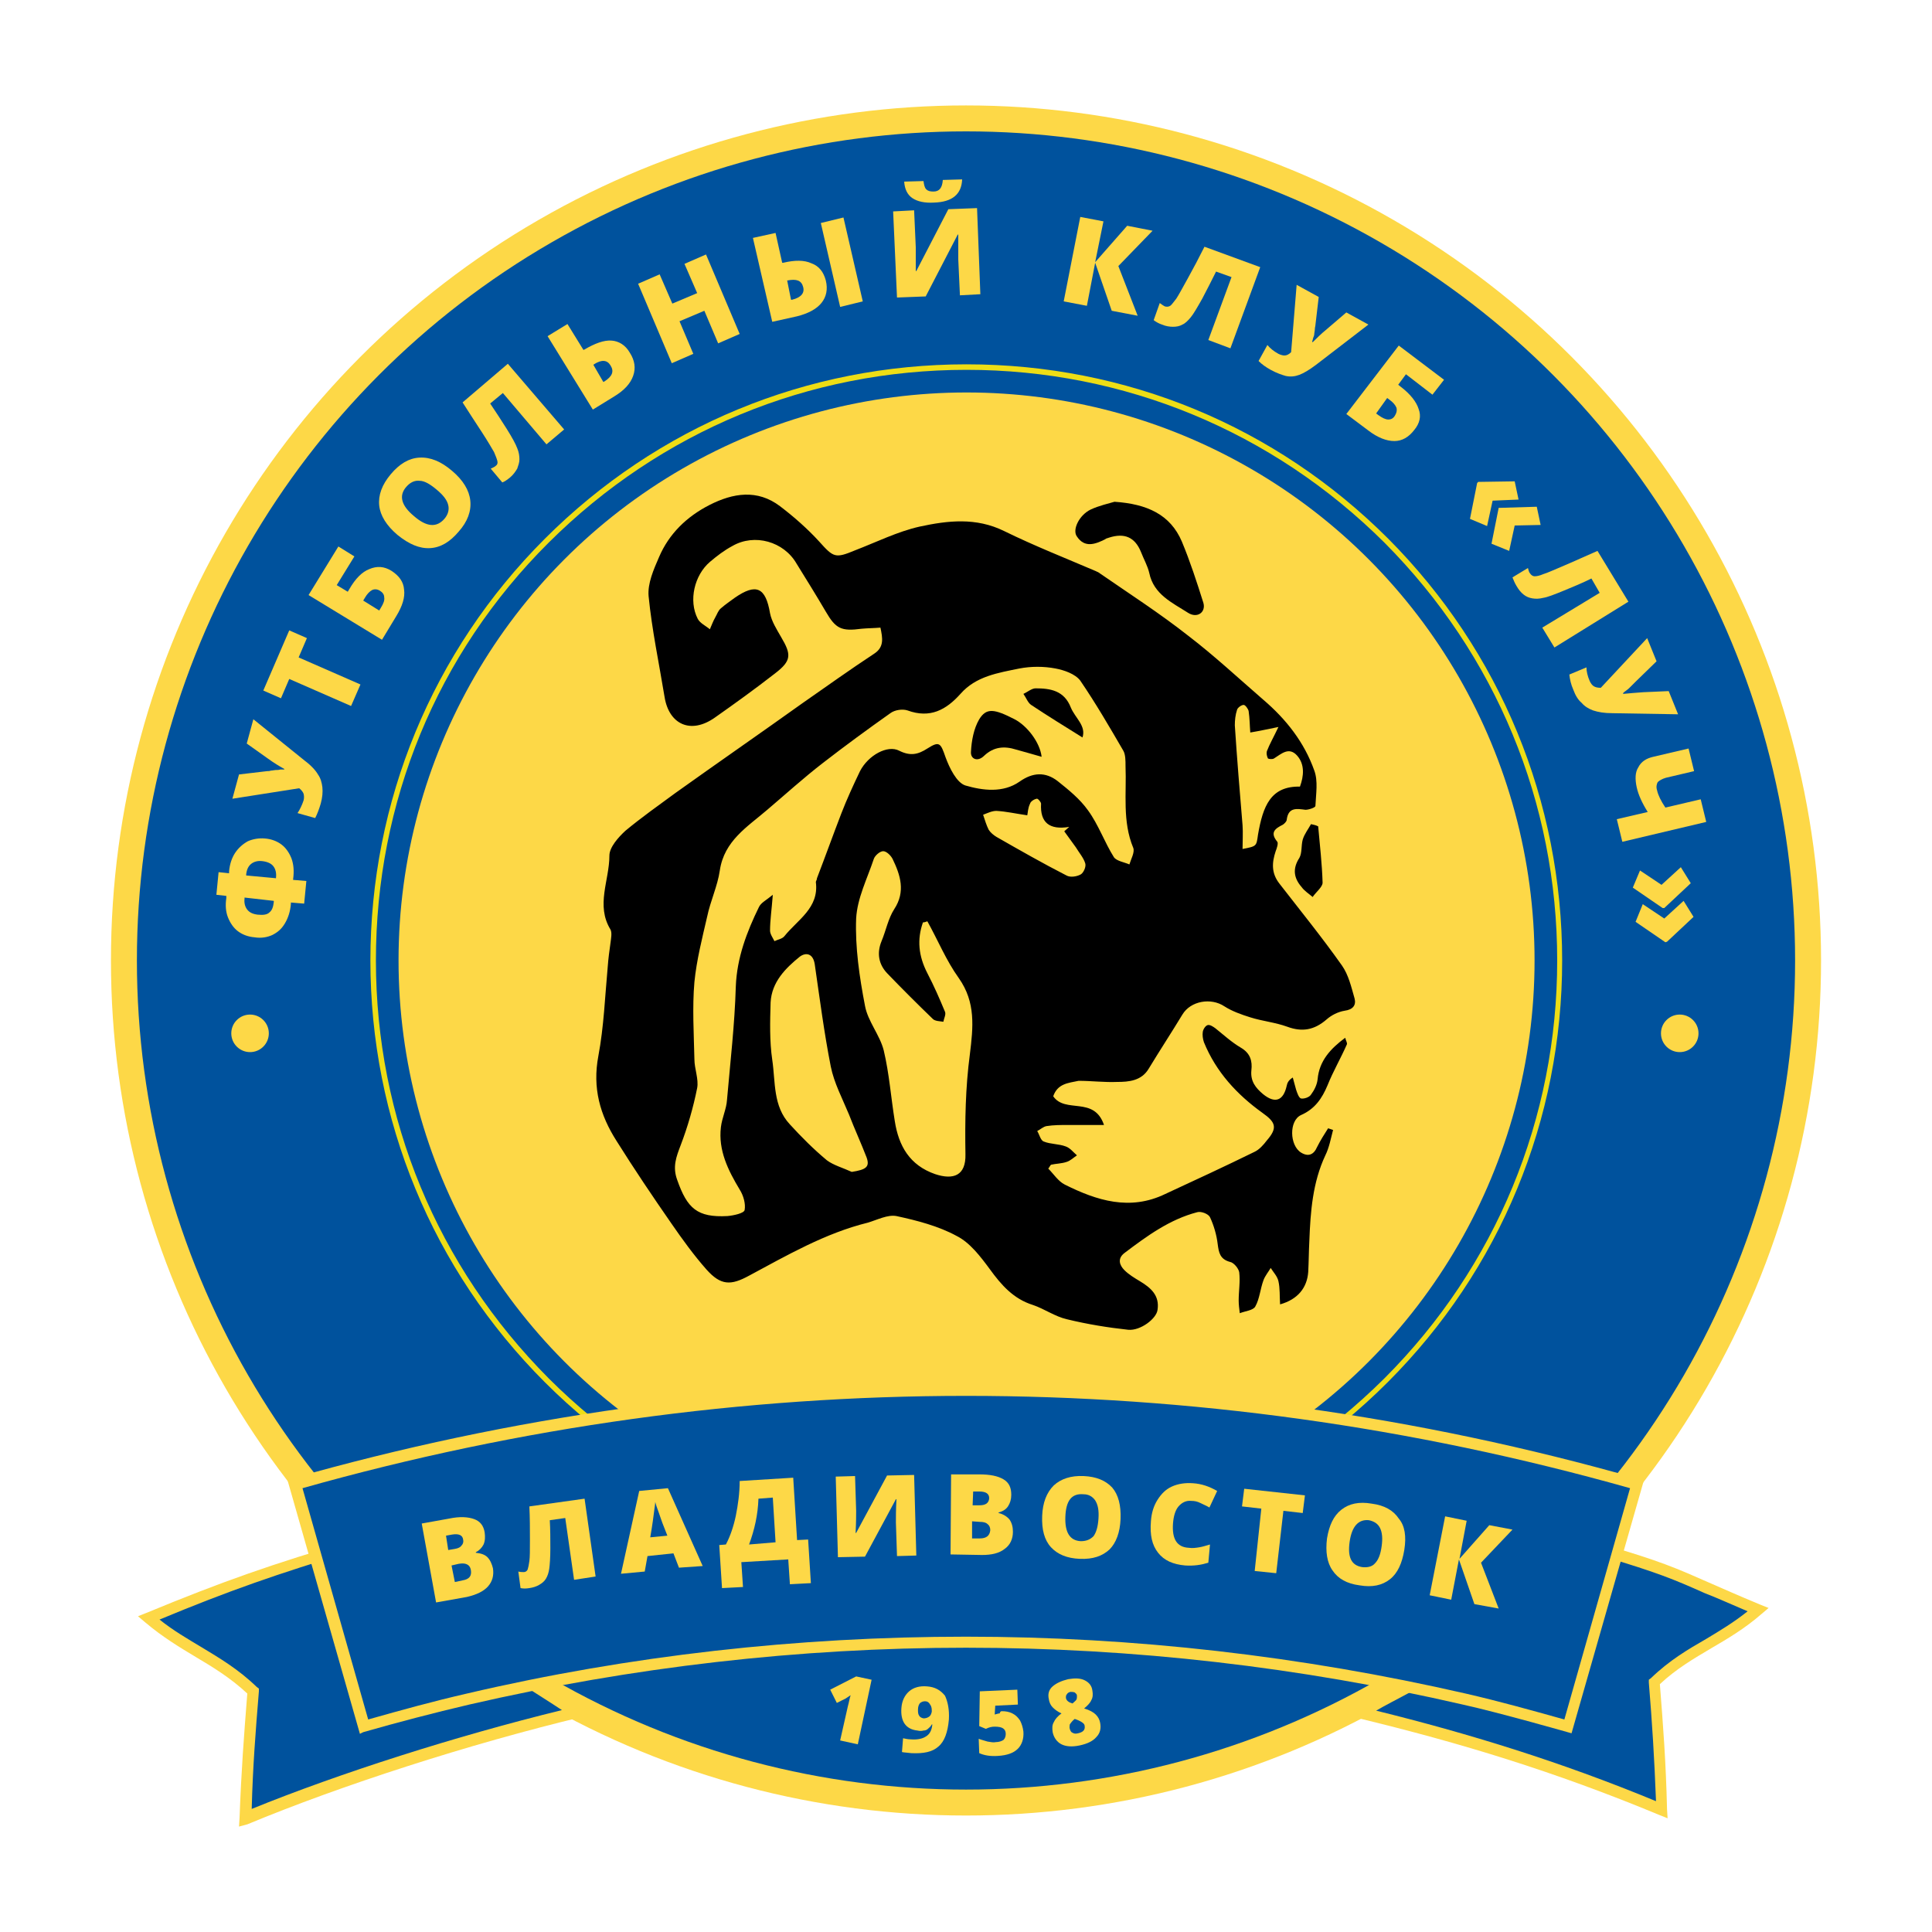 <?xml version="1.0" encoding="utf-8"?>
<!-- Generator: Adobe Illustrator 21.1.0, SVG Export Plug-In . SVG Version: 6.00 Build 0)  -->
<svg version="1.1" id="Layer_1" xmlns="http://www.w3.org/2000/svg" xmlns:xlink="http://www.w3.org/1999/xlink" x="0px" y="0px"
	 viewBox="0 0 350 350" style="enable-background:new 0 0 350 350;" xml:space="preserve">
<style type="text/css">
	.st0{fill:#FDD847;}
	.st1{fill:#00529D;}
	.st2{fill:#EEDD15;}
</style>
<circle class="st0" cx="175" cy="174" r="154.9"/>
<circle class="st1" cx="175" cy="174" r="150.2"/>
<path class="st2" d="M175.1,282c-28.8,0-56-11.2-76.4-31.6C78.3,230,67.1,202.8,67.1,174c0-28.8,11.2-56,31.6-76.4
	C119.1,77.2,146.2,66,175.1,66s56,11.2,76.4,31.6C271.8,118,283,145.2,283,174c0,28.8-11.2,56-31.6,76.4
	C231,270.8,203.9,282,175.1,282z M175.1,67c-28.6,0-55.4,11.1-75.7,31.3S68.1,145.4,68.1,174c0,28.6,11.1,55.4,31.3,75.7
	c20.2,20.2,47.1,31.3,75.7,31.3s55.4-11.1,75.7-31.3c20.2-20.2,31.3-47.1,31.3-75.7c0-28.6-11.1-55.4-31.3-75.7
	C230.5,78.1,203.6,67,175.1,67z"/>
<g>
	<path class="st0" d="M39.2,162.1l0.4-4.1l1.9,0.2l0-0.3c0.1-1.3,0.5-2.5,1.1-3.4c0.6-0.9,1.4-1.6,2.3-2.1c0.9-0.4,2-0.6,3.1-0.5
		c1.2,0.1,2.2,0.5,3,1.1c0.8,0.6,1.4,1.5,1.8,2.5c0.4,1.1,0.5,2.3,0.3,3.8l0,0.1l2.4,0.2l-0.4,4.1l-2.4-0.2l0,0.2
		c-0.1,1.4-0.5,2.6-1.1,3.6c-0.6,1-1.3,1.6-2.3,2.1c-0.9,0.4-2,0.6-3.2,0.4c-1.2-0.1-2.2-0.5-3-1.1c-0.8-0.6-1.4-1.5-1.8-2.5
		c-0.4-1-0.5-2.2-0.3-3.5l0-0.4L39.2,162.1z M44.3,162.6l0,0.2c-0.1,0.8,0.1,1.5,0.5,2c0.4,0.5,1,0.8,1.9,0.9c1,0.1,1.7,0,2.1-0.4
		c0.5-0.4,0.7-1,0.8-1.9l0-0.2L44.3,162.6z M50,159.1l0-0.1c0.1-0.9-0.1-1.6-0.5-2.1c-0.4-0.5-1.1-0.8-2-0.9c-0.8-0.1-1.5,0.1-2,0.5
		c-0.5,0.4-0.8,1-0.9,1.9l0,0.2L50,159.1z"/>
	<path class="st0" d="M58.1,145.6c-0.3,1-0.6,1.8-1,2.6l-3.2-0.9c0.4-0.6,0.8-1.4,1.1-2.3c0.1-0.4,0.1-0.8,0-1.2
		c-0.1-0.3-0.4-0.7-0.8-1l-12.1,1.9l1.2-4.4l5.1-0.6c0.2,0,0.4,0,0.7-0.1c0.3,0,0.6-0.1,0.8-0.1c0.3,0,0.6,0,0.9-0.1
		c0.3,0,0.5,0,0.7,0l0-0.1c-0.9-0.5-1.9-1.1-3-1.9l-3.8-2.7l1.2-4.4l9.3,7.5c1.2,0.9,2,1.8,2.4,2.5c0.5,0.7,0.7,1.5,0.8,2.3
		C58.5,143.5,58.4,144.5,58.1,145.6z"/>
	<path class="st0" d="M65.3,124l-1.7,3.9l-11.2-4.9l-1.5,3.5l-3.2-1.4l4.7-10.9l3.2,1.4l-1.5,3.5L65.3,124z"/>
	<path class="st0" d="M70.9,103.4c1.4,0.9,2.2,2,2.3,3.4c0.2,1.4-0.3,3-1.4,4.8l-2.6,4.3l-13.3-8.1l5.4-8.8l2.9,1.8L61,106l2,1.2
		l0.3-0.5c1.1-1.9,2.3-3.1,3.6-3.6C68.3,102.5,69.6,102.6,70.9,103.4z M68.7,110.6l0.3-0.5c0.5-0.8,0.7-1.4,0.6-1.9
		c0-0.5-0.3-0.9-0.8-1.2c-0.5-0.3-1-0.3-1.4-0.1c-0.4,0.2-0.9,0.7-1.3,1.4l-0.3,0.5L68.7,110.6z"/>
	<path class="st0" d="M81.9,85.3c2,1.7,3.1,3.5,3.3,5.4c0.2,1.9-0.5,3.8-2.1,5.6c-1.6,1.9-3.3,2.9-5.2,3c-1.9,0.1-3.8-0.7-5.9-2.4
		c-2-1.7-3.1-3.5-3.3-5.3c-0.2-1.9,0.5-3.8,2.1-5.7c1.6-1.9,3.3-2.9,5.2-3C78,82.8,79.9,83.6,81.9,85.3z M75,93.5
		c2.3,2,4.1,2.1,5.5,0.5c0.7-0.8,0.9-1.7,0.7-2.5c-0.2-0.9-0.9-1.8-2.1-2.8c-1.2-1-2.2-1.6-3.1-1.6c-0.9-0.1-1.7,0.3-2.4,1.1
		C72.2,89.8,72.7,91.6,75,93.5z"/>
	<path class="st0" d="M102.2,77.8l-3.2,2.7l-7.9-9.3l-2.3,1.9c1,1.5,2,3,3,4.6c1,1.6,1.6,2.7,1.9,3.5c0.3,0.7,0.4,1.4,0.4,2
		c0,0.6-0.2,1.1-0.4,1.7c-0.3,0.5-0.7,1.1-1.3,1.6c-0.5,0.4-0.9,0.7-1.4,0.9l-2.1-2.5c0.4-0.2,0.7-0.3,0.9-0.5
		c0.3-0.2,0.4-0.5,0.3-0.9c-0.1-0.4-0.3-0.9-0.6-1.6c-0.4-0.7-1.1-1.9-2.2-3.6c-1.1-1.7-2.3-3.5-3.5-5.4l8.2-7L102.2,77.8z"/>
	<path class="st0" d="M114.1,63.9c0.9,1.4,1.1,2.8,0.6,4.2c-0.5,1.4-1.6,2.6-3.4,3.7l-3.9,2.4l-8.2-13.3l3.6-2.2l2.9,4.7l0.2-0.1
		c1.9-1.1,3.5-1.7,4.9-1.6C112.1,61.8,113.3,62.5,114.1,63.9z M109.3,69.2l0.2-0.1c1.4-0.9,1.8-1.8,1.1-2.9c-0.6-1-1.6-1.1-3-0.2
		l-0.1,0.1L109.3,69.2z"/>
	<path class="st0" d="M134,60.5l-3.9,1.7l-2.5-5.9l-4.5,1.9l2.5,5.9l-3.9,1.7l-6.1-14.4l3.9-1.7l2.3,5.3l4.5-1.9l-2.3-5.3l3.9-1.7
		L134,60.5z"/>
	<path class="st0" d="M149.6,50.8c0.4,1.6,0.1,3-0.8,4.1c-0.9,1.1-2.4,1.9-4.4,2.4l-4.5,1l-3.5-15.2l4.1-0.9l1.2,5.4l0.2,0
		c2.1-0.5,3.8-0.5,5.1,0.1C148.4,48.2,149.2,49.3,149.6,50.8z M143.3,54.3l0.2,0c1.6-0.4,2.3-1.2,2-2.3c-0.3-1.2-1.2-1.5-2.8-1.2
		l-0.1,0L143.3,54.3z M156.3,54.6l-4.1,1l-3.5-15.2l4.1-1L156.3,54.6z"/>
	<path class="st0" d="M161.8,38.3l3.8-0.2l0.3,6.7c0,0.7,0,2.1,0,4.3l0.1,0l5.8-11.2l5.2-0.2l0.6,15.6l-3.7,0.2l-0.3-6.5
		c0-1,0-2.5,0-4.5l-0.1,0l-5.8,11.2l-5.2,0.2L161.8,38.3z M169.2,36.7c-1.7,0.1-3-0.2-3.9-0.8c-0.9-0.6-1.4-1.6-1.5-3l3.5-0.1
		c0.1,0.7,0.2,1.2,0.5,1.5c0.3,0.3,0.7,0.4,1.3,0.4c1.1,0,1.6-0.7,1.7-2.1l3.5-0.1C174.2,35.2,172.5,36.6,169.2,36.7z"/>
	<path class="st0" d="M206.1,57.2l-4.7-0.9l-3-8.7l-1.5,7.8l-4.2-0.8l3-15.3l4.2,0.8l-1.5,7.4l5.8-6.6l4.6,0.9l-6.2,6.4L206.1,57.2z
		"/>
	<path class="st0" d="M222.9,63.1l-4-1.5l4.2-11.4l-2.8-1c-0.8,1.6-1.6,3.2-2.5,4.9c-0.9,1.6-1.6,2.8-2.1,3.4
		c-0.5,0.6-1,1.1-1.5,1.3c-0.5,0.3-1.1,0.4-1.7,0.4c-0.6,0-1.3-0.1-2-0.4c-0.6-0.2-1.1-0.5-1.5-0.8l1.1-3.1c0.4,0.3,0.7,0.5,0.9,0.6
		c0.3,0.1,0.7,0.1,1-0.1c0.3-0.2,0.6-0.7,1.1-1.3c0.4-0.6,1.1-1.9,2.1-3.7c1-1.8,2-3.7,3-5.7l10.1,3.7L222.9,63.1z"/>
	<path class="st0" d="M230.2,67c-0.9-0.5-1.6-1-2.2-1.6l1.6-2.9c0.5,0.6,1.1,1.1,2,1.6c0.4,0.2,0.8,0.3,1.1,0.3
		c0.4,0,0.8-0.2,1.2-0.6l1-12.2l4,2.2l-0.6,5.1c0,0.2-0.1,0.4-0.1,0.7c0,0.3-0.1,0.6-0.1,0.8c0,0.3-0.1,0.6-0.2,0.8
		c-0.1,0.3-0.1,0.5-0.2,0.7l0.1,0.1c0.7-0.7,1.5-1.5,2.6-2.4l3.5-3l4,2.2l-9.5,7.3c-1.2,0.9-2.2,1.5-3,1.8c-0.8,0.3-1.6,0.4-2.5,0.2
		C232.2,67.9,231.3,67.6,230.2,67z"/>
	<path class="st0" d="M256.2,77.9c-1,1.3-2.2,2-3.6,2c-1.4,0-3-0.6-4.7-1.9l-4-3l9.5-12.4l8.2,6.2l-2.1,2.7l-4.8-3.7l-1.4,1.9
		l0.5,0.4c1.7,1.3,2.8,2.7,3.2,4C257.5,75.4,257.2,76.7,256.2,77.9z M249.3,74.9l0.4,0.3c0.7,0.5,1.3,0.8,1.8,0.8
		c0.5,0,0.9-0.2,1.2-0.7c0.3-0.5,0.4-0.9,0.3-1.4c-0.2-0.5-0.6-1-1.3-1.5l-0.4-0.3L249.3,74.9z"/>
	<path class="st0" d="M267.8,87.3l6.6-0.1l0.7,3.3l-4.7,0.2l-1,4.6l-3.1-1.3l1.3-6.5L267.8,87.3z M271.8,92l6.6-0.2l0.7,3.3
		l-4.7,0.1l-1,4.6l-3.2-1.3l1.3-6.5L271.8,92z"/>
	<path class="st0" d="M281.6,117.3l-2.2-3.6l10.4-6.3l-1.5-2.6c-1.6,0.8-3.3,1.5-5,2.2c-1.7,0.7-3,1.2-3.7,1.3
		c-0.8,0.2-1.4,0.2-2,0.1c-0.6-0.1-1.1-0.3-1.6-0.7c-0.5-0.4-0.9-0.9-1.3-1.6c-0.3-0.5-0.5-1-0.7-1.5l2.8-1.7c0.1,0.4,0.2,0.8,0.4,1
		c0.2,0.3,0.5,0.5,0.8,0.5c0.4,0,0.9-0.1,1.6-0.4c0.7-0.2,2-0.8,3.9-1.6c1.9-0.8,3.8-1.7,5.9-2.6l5.6,9.2L281.6,117.3z"/>
	<path class="st0" d="M285,124.9c-0.4-0.9-0.6-1.8-0.7-2.7l3.1-1.3c0,0.7,0.2,1.6,0.6,2.5c0.2,0.4,0.4,0.7,0.7,0.9
		c0.3,0.2,0.7,0.3,1.3,0.3l8.4-9l1.7,4.2l-3.7,3.6c-0.1,0.1-0.3,0.3-0.5,0.5c-0.2,0.2-0.4,0.4-0.6,0.6c-0.2,0.2-0.4,0.4-0.7,0.6
		s-0.4,0.3-0.6,0.5l0.1,0.1c1-0.1,2.2-0.2,3.6-0.3l4.6-0.2l1.7,4.2l-11.9-0.2c-1.5,0-2.6-0.2-3.5-0.5c-0.8-0.3-1.5-0.7-2.1-1.4
		C285.9,126.8,285.4,126,285,124.9z"/>
	<path class="st0" d="M293.9,152.5l-1-4.1l5.6-1.3c-1-1.6-1.7-3.1-2-4.5c-0.3-1.4-0.3-2.7,0.3-3.6c0.5-1,1.4-1.6,2.7-1.9l6.4-1.5
		l1,4.1l-5.1,1.2c-0.7,0.2-1.2,0.5-1.5,0.8c-0.2,0.4-0.3,0.9-0.1,1.5c0.2,0.9,0.7,1.9,1.5,3.1l6.4-1.5l1,4.1L293.9,152.5z"/>
	<path class="st0" d="M301.2,164.5l-5.4-3.7l1.3-3.1l3.9,2.6l3.5-3.2l1.8,2.9l-4.8,4.5L301.2,164.5z M301.7,170.7l-5.4-3.7l1.3-3.2
		l3.9,2.6l3.5-3.2l1.8,2.9l-4.8,4.5L301.7,170.7z"/>
</g>
<circle class="st0" cx="175.1" cy="174" r="102.9"/>
<circle class="st0" cx="45.3" cy="187.2" r="3.4"/>
<circle class="st0" cx="304.3" cy="187.2" r="3.4"/>
<g>
	<path class="st0" d="M155.4,316l-3.2-0.7l1.4-6.2c0.2-0.7,0.3-1.4,0.5-2c-0.3,0.2-0.6,0.4-0.9,0.6l-1.6,0.8l-1.2-2.4l4.7-2.4
		l2.8,0.6L155.4,316z"/>
	<path class="st0" d="M171.9,311.5c-0.2,2.3-0.8,4-1.9,4.9c-1.1,1-2.7,1.3-4.9,1.2c-0.7-0.1-1.3-0.1-1.7-0.2l0.2-2.5
		c0.5,0.1,0.9,0.2,1.4,0.2c1.1,0.1,2.1-0.1,2.7-0.5c0.7-0.4,1.1-1.1,1.2-2.2l-0.1,0c-0.2,0.4-0.5,0.6-0.7,0.8
		c-0.2,0.2-0.5,0.3-0.8,0.3c-0.3,0.1-0.7,0.1-1.1,0c-1-0.1-1.8-0.5-2.3-1.2c-0.5-0.7-0.7-1.7-0.6-2.9c0.1-1.3,0.6-2.3,1.4-3
		c0.8-0.7,1.9-1,3.2-0.9c1.5,0.1,2.5,0.7,3.3,1.7C171.7,308.3,172,309.7,171.9,311.5z M167.6,308.2c-0.4,0-0.6,0.1-0.9,0.3
		c-0.2,0.2-0.4,0.6-0.4,1.2c0,0.4,0,0.8,0.2,1.1s0.4,0.4,0.8,0.5c0.4,0,0.7-0.1,1-0.3c0.3-0.2,0.4-0.5,0.5-0.9c0-0.5,0-0.9-0.3-1.3
		C168.3,308.4,168,308.2,167.6,308.2z"/>
	<path class="st0" d="M181.5,310c0.7,0,1.3,0.1,1.9,0.4c0.6,0.3,1,0.7,1.4,1.3c0.3,0.6,0.5,1.2,0.6,2c0.1,1.3-0.3,2.4-1,3.1
		c-0.8,0.8-2,1.2-3.6,1.3c-1.4,0.1-2.5-0.1-3.4-0.5l-0.1-2.6c0.5,0.2,1,0.3,1.6,0.5c0.6,0.1,1.1,0.2,1.5,0.1c0.6,0,1.1-0.2,1.4-0.4
		c0.3-0.3,0.4-0.7,0.4-1.1c0-0.5-0.2-0.8-0.5-1c-0.3-0.2-0.8-0.3-1.5-0.3c-0.5,0-1,0.1-1.6,0.4l-1.2-0.5l0.1-6.3l6.8-0.3l0.1,2.7
		l-4.1,0.2l-0.1,1.6c0.4-0.1,0.7-0.2,0.9-0.2C181.2,310,181.4,310,181.5,310z"/>
	<path class="st0" d="M193.5,304.2c1.2-0.2,2.2-0.2,3,0.2c0.8,0.4,1.3,1,1.4,1.9c0.1,0.6,0.1,1.2-0.2,1.7c-0.2,0.5-0.7,1-1.3,1.5
		c1,0.3,1.7,0.7,2.1,1.1c0.4,0.4,0.7,0.9,0.8,1.5c0.2,1,0,1.9-0.7,2.6c-0.6,0.7-1.6,1.2-3,1.5c-1.4,0.3-2.5,0.2-3.3-0.2
		c-0.8-0.4-1.4-1.2-1.6-2.2c-0.1-0.7-0.1-1.3,0.2-1.8c0.2-0.5,0.7-1.1,1.4-1.6c-0.7-0.3-1.2-0.7-1.6-1.1c-0.4-0.4-0.6-0.9-0.7-1.5
		c-0.2-0.9,0-1.7,0.7-2.3C191.4,304.9,192.3,304.5,193.5,304.2z M193.9,306.5c-0.3,0.1-0.5,0.2-0.6,0.4c-0.2,0.2-0.2,0.4-0.2,0.7
		c0.1,0.5,0.5,0.8,1.2,1c0.3-0.3,0.6-0.5,0.7-0.7c0.1-0.2,0.1-0.4,0.1-0.7c0-0.3-0.2-0.4-0.4-0.6
		C194.4,306.5,194.2,306.5,193.9,306.5z M193.8,313.2c0.1,0.3,0.2,0.6,0.5,0.7c0.3,0.2,0.6,0.2,1,0.1c0.9-0.2,1.3-0.6,1.2-1.3
		c0-0.3-0.2-0.5-0.5-0.7c-0.3-0.2-0.7-0.4-1.3-0.6c-0.4,0.3-0.7,0.7-0.9,1C193.8,312.6,193.7,312.9,193.8,313.2z"/>
</g>
<g id="u5iWRH_2_">
	<g>
		<path d="M190.8,198.6c2.2,3.2,7.4-0.1,9.2,5.2c-2.5,0-4.5,0-6.5,0c-1.3,0-2.6,0-3.9,0.2c-0.6,0.1-1.1,0.6-1.7,0.9
			c0.4,0.6,0.6,1.7,1.2,1.9c1.2,0.5,2.7,0.4,4,0.9c0.8,0.3,1.3,1,2,1.6c-0.6,0.4-1.2,1-1.9,1.2c-0.9,0.3-1.9,0.3-2.8,0.5
			c-0.2,0.2-0.3,0.5-0.5,0.7c1,1,1.8,2.3,3,2.9c5.8,2.9,11.8,4.8,18.2,1.7c5.4-2.5,10.8-5,16.1-7.6c0.9-0.4,1.7-1.3,2.3-2.1
			c2-2.3,1.6-3.3-0.8-5c-4.6-3.3-8.4-7.4-10.6-12.8c-0.2-0.6-0.3-1.3-0.2-1.9c0.1-0.5,0.5-1.1,0.9-1.2c0.4-0.1,1,0.3,1.4,0.6
			c1.5,1.2,2.9,2.5,4.6,3.5c1.7,1,2.1,2.4,1.9,4.1c-0.2,2,0.8,3.2,2.1,4.3c2.2,1.8,3.7,1.2,4.3-1.5c0.1-0.5,0.3-1,1.1-1.5
			c0.2,0.7,0.4,1.5,0.6,2.2c0.2,0.6,0.5,1.5,0.9,1.6c0.5,0.1,1.5-0.2,1.8-0.7c0.6-0.8,1.1-1.8,1.2-2.8c0.3-3.3,2.3-5.5,5-7.5
			c0.1,0.5,0.4,0.9,0.3,1.2c-1.1,2.5-2.5,4.9-3.5,7.4c-1,2.4-2.3,4.3-4.8,5.4c-2.2,1-2.1,5.5,0,6.8c1.3,0.8,2.3,0.4,2.9-1
			c0.6-1.2,1.3-2.3,2-3.4c0.3,0.1,0.6,0.2,0.9,0.3c-0.4,1.5-0.7,3.2-1.4,4.6c-2.3,4.9-2.7,10.2-2.9,15.5c-0.1,1.9-0.1,3.7-0.2,5.6
			c-0.2,2.9-1.9,5-5.1,5.9c-0.1-1.5,0-2.9-0.3-4.2c-0.2-0.9-0.9-1.6-1.4-2.4c-0.4,0.7-1,1.4-1.3,2.2c-0.6,1.6-0.7,3.4-1.5,4.8
			c-0.4,0.7-1.8,0.8-2.8,1.2c-0.1-0.8-0.2-1.6-0.2-2.3c0-1.7,0.3-3.4,0.1-5.1c-0.1-0.7-1-1.8-1.7-1.9c-1.8-0.5-2-1.7-2.2-3.2
			c-0.2-1.7-0.7-3.4-1.4-4.9c-0.3-0.6-1.6-1.1-2.3-0.9c-5,1.3-9.1,4.3-13.2,7.4c-1.3,1-0.9,2.2,0,3.1c0.8,0.8,1.8,1.4,2.8,2
			c2,1.2,3.6,2.6,3.2,5.2c-0.2,1.6-3.1,3.8-5.3,3.6c-3.7-0.4-7.4-1-11.1-1.9c-2.2-0.5-4.1-1.9-6.2-2.6c-3.5-1.1-5.7-3.6-7.8-6.5
			c-1.7-2.3-3.6-4.8-6-6c-3.3-1.8-7.2-2.8-10.9-3.6c-1.6-0.3-3.5,0.7-5.2,1.2c-7.7,1.9-14.6,5.9-21.5,9.6c-3.3,1.8-5.1,1.8-7.7-1.1
			c-2.3-2.6-4.4-5.5-6.4-8.4c-3.4-4.9-6.7-9.8-9.9-14.9c-3-4.7-4.4-9.6-3.3-15.4c1-5.3,1.2-10.8,1.7-16.2c0.1-1.4,0.3-2.9,0.5-4.3
			c0.1-0.8,0.3-1.8,0-2.4c-2.7-4.4-0.2-8.9-0.2-13.4c0-1.5,1.6-3.3,2.9-4.5c2.9-2.4,6-4.6,9-6.8c7.7-5.5,15.5-10.9,23.2-16.4
			c4.3-3,8.5-6,12.9-8.9c1.8-1.2,1.5-2.8,1.1-4.7c-1.2,0.1-2.3,0.1-3.4,0.2c-3.7,0.5-4.7,0-6.5-3.1c-1.7-2.9-3.5-5.8-5.3-8.7
			c-2.3-4-7.6-5.5-11.6-3.2c-1.5,0.8-2.8,1.8-4.1,2.9c-2.8,2.4-3.9,7-2.2,10.3c0.4,0.8,1.5,1.3,2.2,1.9c0.3-0.7,0.6-1.5,1-2.2
			c0.3-0.5,0.5-1.2,1-1.6c0.8-0.7,1.7-1.3,2.5-1.9c3.9-2.7,5.6-1.9,6.4,2.8c0.3,1.5,1.2,2.9,2,4.3c1.9,3.2,1.9,4.3-1.1,6.6
			c-3.6,2.8-7.2,5.4-10.9,8c-4.4,3.1-8.3,1.2-9.1-3.7c-1-6.1-2.3-12.2-2.9-18.3c-0.2-2.3,0.9-4.8,1.9-7.1c1.8-4.2,5-7.3,9.1-9.4
			c4.3-2.2,8.7-2.9,12.8,0.2c2.5,1.9,5,4.1,7.1,6.4c2.6,2.9,2.9,3.1,6.5,1.6c3.9-1.5,7.7-3.4,11.7-4.3c5.1-1.1,10.2-1.7,15.3,0.8
			c5.5,2.7,11.1,4.9,16.7,7.3c0.1,0.1,0.3,0.1,0.4,0.2c5.5,3.8,11.1,7.4,16.3,11.5c4.7,3.6,9.1,7.7,13.6,11.6
			c4.1,3.5,7.4,7.7,9.2,12.8c0.7,1.9,0.3,4.2,0.2,6.4c0,0.3-1.2,0.7-1.8,0.7c-1.6-0.2-3.1-0.5-3.4,1.8c0,0.3-0.4,0.7-0.7,0.9
			c-1.4,0.7-2.4,1.4-1,3.1c0.2,0.3-0.1,1.2-0.3,1.7c-0.7,2.1-0.8,4,0.7,5.9c3.8,4.9,7.7,9.7,11.3,14.8c1.2,1.7,1.7,3.9,2.3,6
			c0.3,1.2-0.3,2-1.8,2.2c-1.2,0.2-2.4,0.8-3.3,1.6c-2.2,1.9-4.4,2.3-7.1,1.3c-2.2-0.8-4.5-1-6.7-1.7c-1.6-0.5-3.3-1.1-4.7-2
			c-2.4-1.6-6.1-1-7.6,1.5c-2,3.3-4.1,6.5-6.1,9.8c-1.3,2.2-3.6,2.4-5.7,2.4c-2.3,0.1-4.7-0.2-7-0.2
			C193.5,196.2,191.6,196.3,190.8,198.6z M140,162.1c-0.2,2.7-0.5,4.6-0.5,6.5c0,0.6,0.5,1.3,0.8,1.9c0.6-0.3,1.4-0.4,1.8-0.9
			c2.4-3,6.3-5.1,5.7-9.8c0-0.2,0.2-0.4,0.2-0.7c1.5-3.9,2.9-7.8,4.4-11.7c1-2.6,2.2-5.2,3.4-7.7c1.5-2.9,5-4.8,7.1-3.7
			c2,1,3.4,0.7,5.1-0.4c2.2-1.4,2.4-1,3.3,1.6c0.7,1.9,2,4.6,3.6,5.1c3.1,0.9,6.8,1.4,9.8-0.7c2.4-1.7,4.7-1.8,6.9-0.1
			c2,1.6,4,3.2,5.5,5.3c1.9,2.6,3,5.8,4.7,8.5c0.5,0.7,1.9,0.9,2.8,1.3c0.3-1,1-2.2,0.7-3c-2-4.8-1.2-9.9-1.4-14.8
			c0-1,0-2.1-0.4-2.8c-2.5-4.3-5-8.6-7.8-12.7c-0.9-1.2-2.9-1.9-4.5-2.2c-2.1-0.4-4.4-0.4-6.5,0c-3.9,0.8-7.9,1.4-10.7,4.6
			c-2.6,2.9-5.5,4.5-9.6,3c-0.9-0.3-2.3-0.1-3.1,0.5c-4.1,2.9-8.2,5.9-12.2,9c-3.5,2.7-6.8,5.7-10.1,8.5c-3.6,3.1-7.8,5.6-8.6,11
			c-0.4,2.8-1.7,5.5-2.3,8.4c-0.9,3.9-1.9,7.8-2.3,11.8c-0.4,4.6-0.1,9.4,0,14c0,1.7,0.8,3.6,0.5,5.2c-0.7,3.5-1.7,7-3,10.4
			c-0.8,2.1-1.5,3.9-0.6,6.3c1.8,5.1,3.6,6.8,9.1,6.5c1.1-0.1,3-0.5,3.1-1.1c0.2-1.1-0.2-2.6-0.9-3.7c-2.1-3.5-3.9-7.1-3.4-11.3
			c0.2-1.7,1-3.3,1.1-4.9c0.6-6.9,1.4-13.7,1.6-20.6c0.2-5.2,2-9.9,4.2-14.4C137.9,163.5,138.8,163.1,140,162.1z M168,166.9
			c-0.3,0.1-0.5,0.2-0.8,0.2c-1.1,3.1-0.8,6.1,0.8,9.2c1.2,2.3,2.2,4.6,3.2,7c0.2,0.5-0.2,1.2-0.3,1.8c-0.6-0.1-1.5-0.1-1.9-0.5
			c-2.8-2.7-5.6-5.5-8.3-8.3c-1.5-1.6-1.9-3.6-1-5.8c0.8-1.9,1.2-4.1,2.3-5.8c2.1-3.2,1.1-6.2-0.3-9.1c-0.3-0.6-1.1-1.4-1.7-1.4
			c-0.6,0-1.5,0.8-1.7,1.4c-1.2,3.6-3,7.1-3.2,10.8c-0.2,5.2,0.6,10.6,1.6,15.8c0.5,2.8,2.7,5.3,3.4,8.1c1,4.2,1.3,8.5,2,12.8
			c0.7,4.5,2.7,8,7.3,9.6c3.3,1.1,5.6,0.3,5.5-3.6c-0.1-6,0-12.1,0.8-18.1c0.6-4.9,1.1-9.4-2-13.8C171.4,174,169.9,170.3,168,166.9z
			 M154.3,212.3c2.6-0.4,3.3-0.9,2.7-2.6c-1-2.6-2.2-5.2-3.2-7.8c-1.2-2.9-2.7-5.7-3.3-8.7c-1.2-6.1-2-12.3-2.9-18.5
			c-0.3-2-1.6-2.2-2.7-1.4c-2.6,2.1-5.1,4.6-5.3,8.3c-0.1,3.5-0.2,7,0.3,10.4c0.6,4,0.1,8.4,3.2,11.7c2.1,2.3,4.3,4.5,6.7,6.5
			C151,211.1,152.8,211.6,154.3,212.3z M226.5,132.7c-0.1-1.2-0.1-2.6-0.3-3.9c-0.1-0.4-0.6-1.1-0.9-1.1c-0.4,0-1.1,0.5-1.2,0.9
			c-0.3,0.9-0.4,1.9-0.4,2.8c0.4,6.1,0.9,12.1,1.4,18.1c0.1,1.4,0,2.8,0,4.3c2.6-0.5,2.5-0.5,2.8-2.6c0.9-5.2,2.3-8.8,7.6-8.7
			c0.7-1.9,0.9-4-0.5-5.6c-1.5-1.7-2.9-0.3-4.2,0.5c-0.3,0.2-1,0.1-1.1,0c-0.2-0.4-0.3-0.9-0.2-1.3c0.5-1.3,1.2-2.5,2.1-4.4
			C229.6,132.1,228.3,132.4,226.5,132.7z M186.1,147.7c-2.1-0.3-3.8-0.7-5.6-0.8c-0.8,0-1.6,0.4-2.4,0.7c0.3,0.9,0.6,1.9,1,2.7
			c0.3,0.5,0.9,1,1.4,1.3c4.2,2.4,8.4,4.8,12.7,7c0.7,0.4,1.9,0.2,2.6-0.2c0.5-0.3,1-1.4,0.8-2c-0.3-1-1.1-1.9-1.7-2.9
			c-0.7-1-1.4-1.9-2.1-2.9c0.3-0.3,0.6-0.5,0.9-0.8c-3.6,0.6-5.3-0.8-5.1-4.2c0-0.3-0.6-1-0.8-0.9c-0.5,0.1-1.1,0.5-1.2,0.9
			C186.2,146.4,186.2,147.3,186.1,147.7z"/>
		<path d="M201.9,90.9c5.9,0.4,10.1,2.3,12.2,7.2c1.5,3.6,2.7,7.3,3.9,11.1c0.5,1.7-1.1,2.9-2.8,1.8c-2.8-1.8-6.2-3.3-7-7.2
			c-0.3-1.3-1-2.5-1.5-3.8c-1.1-2.7-3-3.5-5.8-2.6c-0.2,0.1-0.5,0.1-0.7,0.3c-1.8,0.9-3.7,1.6-5.1-0.5c-0.9-1.2,0.4-3.9,2.5-4.9
			C199.1,91.6,200.9,91.2,201.9,90.9z"/>
		<path d="M238.8,149.7c0.3,3.4,0.7,6.8,0.8,10.2c0,0.8-1.2,1.7-1.8,2.6c-0.7-0.6-1.5-1.1-2-1.8c-1.4-1.6-1.7-3.3-0.4-5.3
			c0.5-0.9,0.3-2.2,0.6-3.3c0.3-1,1-1.9,1.5-2.8C238,149.4,238.4,149.5,238.8,149.7z"/>
		<path d="M188.7,137.1c-1.7-0.5-3.2-0.9-4.6-1.3c-2.2-0.7-4.1-0.5-5.8,1.1c-1.2,1.2-2.5,0.6-2.4-0.7c0.1-2,0.5-4.2,1.5-5.9
			c1.3-2.1,2.7-1.9,6.4,0C186.1,131.5,188.4,134.5,188.7,137.1z"/>
		<path d="M196.1,133.6c-3.2-2-6.3-3.9-9.3-5.9c-0.6-0.4-0.9-1.3-1.4-2c0.7-0.3,1.5-1,2.2-1c2.7,0,5.2,0.4,6.4,3.5
			C194.8,130.1,196.8,131.5,196.1,133.6z"/>
	</g>
</g>
<g>
	<g>
		<path class="st1" d="M247.7,310.4c19.1,4.6,34.3,9.8,52.7,17.4c-0.2-8.3,0.1-14.7-0.6-23.1c6.1-5.8,12.4-7.1,18.8-12.7
			c-14-5.8-16-7.9-30.4-12.1C267.7,300.2,247.7,310.4,247.7,310.4z"/>
		<path class="st0" d="M302.1,329.4l-1.5-0.6c-19-7.9-36.2-13.1-54.4-17.5l-2.6-0.6l2.4-1.3c0.2-0.1,23.4-9.4,43.5-29.4l0.4-0.4
			l0.6,0.2c10.3,3,13.2,4.3,19.1,6.9c2.3,1,5.2,2.3,9.3,4l1.5,0.6l-1.3,1.1c-3.1,2.7-6.2,4.5-9.1,6.2c-3.2,1.9-6.3,3.7-9.3,6.5
			c0.6,7.6,1.1,14.2,1.3,22.7L302.1,329.4z M249.3,309.9c16.6,4.1,33.3,9.2,50.7,16.4c-0.3-7.9-0.7-14.2-1.3-21.5l0-0.5l0.4-0.3
			c3.3-3.2,6.7-5.2,10-7.1c2.5-1.5,5-3,7.5-5c-3.3-1.4-5.7-2.5-7.8-3.3c-5.6-2.5-8.5-3.7-18.2-6.6
			C274.4,297.8,254.9,306.6,249.3,309.9z"/>
	</g>
	<g>
		<path class="st1" d="M45.8,306.3c-0.7,8.3-1.1,14.7-1.4,23c18.3-7.6,40.4-14.9,59.5-19.4c0,0-37-21.7-39.4-30
			c-14.4,4.2-23.5,7.4-37.5,13.2C33.4,298.7,39.7,300.5,45.8,306.3z"/>
		<path class="st0" d="M43.3,330.9l0.1-1.6c0.3-8.4,0.8-14.9,1.4-22.5c-3-2.8-6.1-4.7-9.3-6.6c-3-1.8-6-3.6-9.2-6.3l-1.3-1.1
			l1.5-0.6c13.8-5.7,22.9-8.9,37.6-13.2l1-0.3l0.3,1c1.9,6.5,30.9,23.1,40.5,29.4l2,1.3l-2.3,0.6c-20.5,4.9-44,12.5-60.8,19.5
			L43.3,330.9z M28.9,293.4c2.5,2,5.1,3.5,7.6,5c3.3,2,6.7,4,10,7.2l0.4,0.3l0,0.5c-0.6,7.3-1.1,13.6-1.3,21.3
			c16-6.5,37-13.2,56.2-17.9c-7.2-4.8-34-20.8-37.9-28.8C50.3,285.1,41.4,288.2,28.9,293.4z"/>
	</g>
	<g>
		<path class="st1" d="M84.7,307.8c59.4-13.8,121.1-13.8,180.5,0c6.4,1.5,12.9,3.1,19.2,5c2.4-8.3,4.7-16.6,7.1-24.9
			c1.8-6.3,3.6-12.6,5.4-19c-79.7-22.7-164.2-22.7-243.9,0c1.8,6.3,3.6,12.6,5.4,19c2.4,8.3,4.7,16.6,7.1,24.9
			C71.9,311,78.3,309.3,84.7,307.8z"/>
		<path class="st0" d="M284.7,314c0,0-13.3-3.8-19.7-5.2c-29.5-6.8-59.7-10.3-90-10.3c-30.3,0-60.5,3.5-90,10.3l0,0
			c-6.4,1.5-12.9,3.2-19.2,5l-0.6,0.3l-13.1-45.9l0.6-0.3c80-22.8,164.1-22.8,244.1,0l1,0.3L284.7,314z M175,296.5
			c30.4,0,60.8,3.5,90.5,10.3c6.1,1.4,11.8,3,17.9,4.7l11.9-41.9c-79-22.3-161.5-22.3-240.5,0l11.9,41.9c6-1.7,11.8-3.3,17.9-4.7
			l0,0C114.1,299.9,144.6,296.5,175,296.5z"/>
	</g>
</g>
<g>
	<g>
		<g>
			<path class="st0" d="M76.4,276l5-0.9c1.9-0.4,3.4-0.3,4.5,0.1c1.1,0.4,1.7,1.2,1.9,2.4c0.1,0.8,0.1,1.5-0.2,2.2
				c-0.3,0.6-0.8,1.1-1.4,1.4l0,0.1c0.9,0.1,1.6,0.3,2.1,0.8s0.8,1.2,1,2c0.2,1.3-0.1,2.4-0.9,3.3c-0.8,0.9-2.1,1.5-3.8,1.9l-5.6,1
				L76.4,276z M81.2,280.8l1.2-0.2c0.6-0.1,1-0.3,1.2-0.6c0.3-0.3,0.4-0.7,0.3-1.1c-0.1-0.8-0.8-1.1-2-0.9l-1.1,0.2L81.2,280.8z
				 M81.8,283.6l0.6,3l1.4-0.3c1.2-0.2,1.7-0.8,1.5-1.9c-0.1-0.5-0.3-0.8-0.7-1c-0.4-0.2-0.9-0.2-1.5-0.1L81.8,283.6z"/>
			<path class="st0" d="M107.9,285.6l-3.9,0.6l-1.6-11.2l-2.8,0.4c0.1,1.7,0.1,3.4,0.1,5.1c0,1.7-0.1,3-0.2,3.7
				c-0.1,0.7-0.3,1.3-0.6,1.8s-0.7,0.8-1.2,1.1c-0.5,0.3-1.1,0.5-1.8,0.6c-0.6,0.1-1.1,0.1-1.6,0l-0.4-3c0.4,0.1,0.7,0.1,1,0.1
				c0.3,0,0.6-0.2,0.7-0.5c0.1-0.3,0.2-0.8,0.3-1.5c0.1-0.7,0.1-2,0.1-3.9c0-1.9,0-3.9-0.1-6l10-1.4L107.9,285.6z"/>
			<path class="st0" d="M123,284l-1-2.6l-4.7,0.5l-0.5,2.8l-4.3,0.4l3.3-15l5.2-0.5l6.3,14.1L123,284z M120.9,278.2l-0.9-2.3
				c-0.2-0.5-0.4-1.2-0.7-2c-0.3-0.8-0.5-1.4-0.6-1.8c0,0.3-0.1,0.9-0.2,1.7c-0.1,0.8-0.3,2.4-0.7,4.7L120.9,278.2z"/>
			<path class="st0" d="M146.9,286.8l-3.8,0.2l-0.3-4.5l-8.5,0.5l0.3,4.5l-3.8,0.2l-0.5-7.8l1.2-0.1c0.8-1.5,1.4-3.3,1.8-5.2
				c0.4-2,0.7-4.1,0.7-6.3l9.7-0.6l0.7,11.3l2-0.1L146.9,286.8z M140.5,279.4l-0.5-8.1l-2.6,0.2c-0.1,2.9-0.7,5.6-1.7,8.3
				L140.5,279.4z"/>
			<path class="st0" d="M151.4,267.5l3.5-0.1l0.2,6.3c0,0.7,0,2-0.1,4l0.1,0l5.6-10.4l4.9-0.1l0.4,14.6l-3.5,0.1l-0.2-6.1
				c0-0.9,0-2.3,0.1-4.2l-0.1,0l-5.6,10.4l-4.9,0.1L151.4,267.5z"/>
			<path class="st0" d="M172.3,267.1l5.1,0c2,0,3.4,0.3,4.4,0.9c1,0.6,1.4,1.5,1.4,2.8c0,0.8-0.2,1.5-0.6,2.1s-1,0.9-1.7,1.1l0,0.1
				c0.9,0.2,1.6,0.7,2,1.2c0.4,0.6,0.6,1.3,0.6,2.2c0,1.3-0.5,2.4-1.5,3.1c-1,0.8-2.4,1.1-4.1,1.1l-5.7-0.1L172.3,267.1z
				 M176.1,275.6l0,3.1l1.4,0c1.2,0,1.8-0.5,1.9-1.5c0-0.5-0.2-0.9-0.5-1.1c-0.3-0.3-0.8-0.4-1.4-0.4L176.1,275.6z M176.2,272.7
				l1.2,0c0.6,0,1-0.1,1.3-0.3c0.3-0.2,0.5-0.6,0.5-1c0-0.8-0.6-1.2-1.8-1.2l-1.1,0L176.2,272.7z"/>
			<path class="st0" d="M203,275.2c-0.1,2.4-0.8,4.3-2,5.5c-1.3,1.2-3,1.8-5.4,1.7c-2.3-0.1-4-0.8-5.2-2.1c-1.2-1.3-1.7-3.2-1.6-5.7
				c0.1-2.4,0.8-4.2,2.1-5.5c1.3-1.2,3.1-1.8,5.4-1.7c2.3,0.1,4,0.8,5.2,2.1C202.6,270.8,203.1,272.7,203,275.2z M193,274.8
				c-0.1,2.8,0.8,4.3,2.8,4.4c1,0,1.7-0.3,2.3-0.9c0.5-0.7,0.8-1.7,0.9-3.2c0.1-1.5-0.1-2.5-0.6-3.3c-0.5-0.7-1.2-1.1-2.1-1.1
				C194.1,270.5,193.1,271.9,193,274.8z"/>
			<path class="st0" d="M215.8,271.9c-0.9-0.1-1.7,0.3-2.3,1c-0.6,0.7-0.9,1.8-1,3.1c-0.2,2.8,0.7,4.3,2.9,4.4
				c0.6,0.1,1.3,0,1.9-0.1c0.6-0.1,1.2-0.3,1.9-0.5l-0.3,3.3c-1.3,0.4-2.6,0.6-4.2,0.5c-2.2-0.2-3.8-0.9-4.9-2.3
				c-1.1-1.4-1.5-3.2-1.3-5.7c0.1-1.5,0.5-2.8,1.2-3.9c0.7-1.1,1.5-1.9,2.6-2.4s2.4-0.7,3.8-0.6c1.6,0.1,3,0.6,4.4,1.4l-1.4,3
				c-0.5-0.3-1-0.5-1.6-0.8S216.4,271.9,215.8,271.9z"/>
			<path class="st0" d="M231.2,285l-3.9-0.4l1.2-11.3l-3.5-0.4l0.4-3.2l11,1.2l-0.4,3.2l-3.5-0.4L231.2,285z"/>
			<path class="st0" d="M254.4,280.8c-0.4,2.4-1.2,4.2-2.6,5.3c-1.4,1.1-3.2,1.5-5.5,1.1c-2.3-0.3-3.9-1.2-4.9-2.7
				c-1-1.4-1.3-3.4-1-5.8c0.4-2.4,1.2-4.1,2.6-5.2c1.4-1.1,3.2-1.5,5.5-1.1c2.3,0.3,3.9,1.2,4.9,2.7
				C254.5,276.4,254.8,278.3,254.4,280.8z M244.5,279.3c-0.4,2.8,0.3,4.3,2.3,4.6c1,0.1,1.8-0.1,2.3-0.7c0.6-0.6,1-1.6,1.2-3.1
				c0.2-1.4,0.1-2.5-0.3-3.3c-0.4-0.8-1.1-1.2-2-1.4C246.1,275.2,244.9,276.5,244.5,279.3z"/>
			<path class="st0" d="M271.5,291.4l-4.4-0.8l-2.8-8.1l-1.4,7.3L259,289l2.8-14.3l3.9,0.8l-1.3,6.9l5.4-6.1l4.2,0.8l-5.7,6
				L271.5,291.4z"/>
		</g>
	</g>
</g>
</svg>
